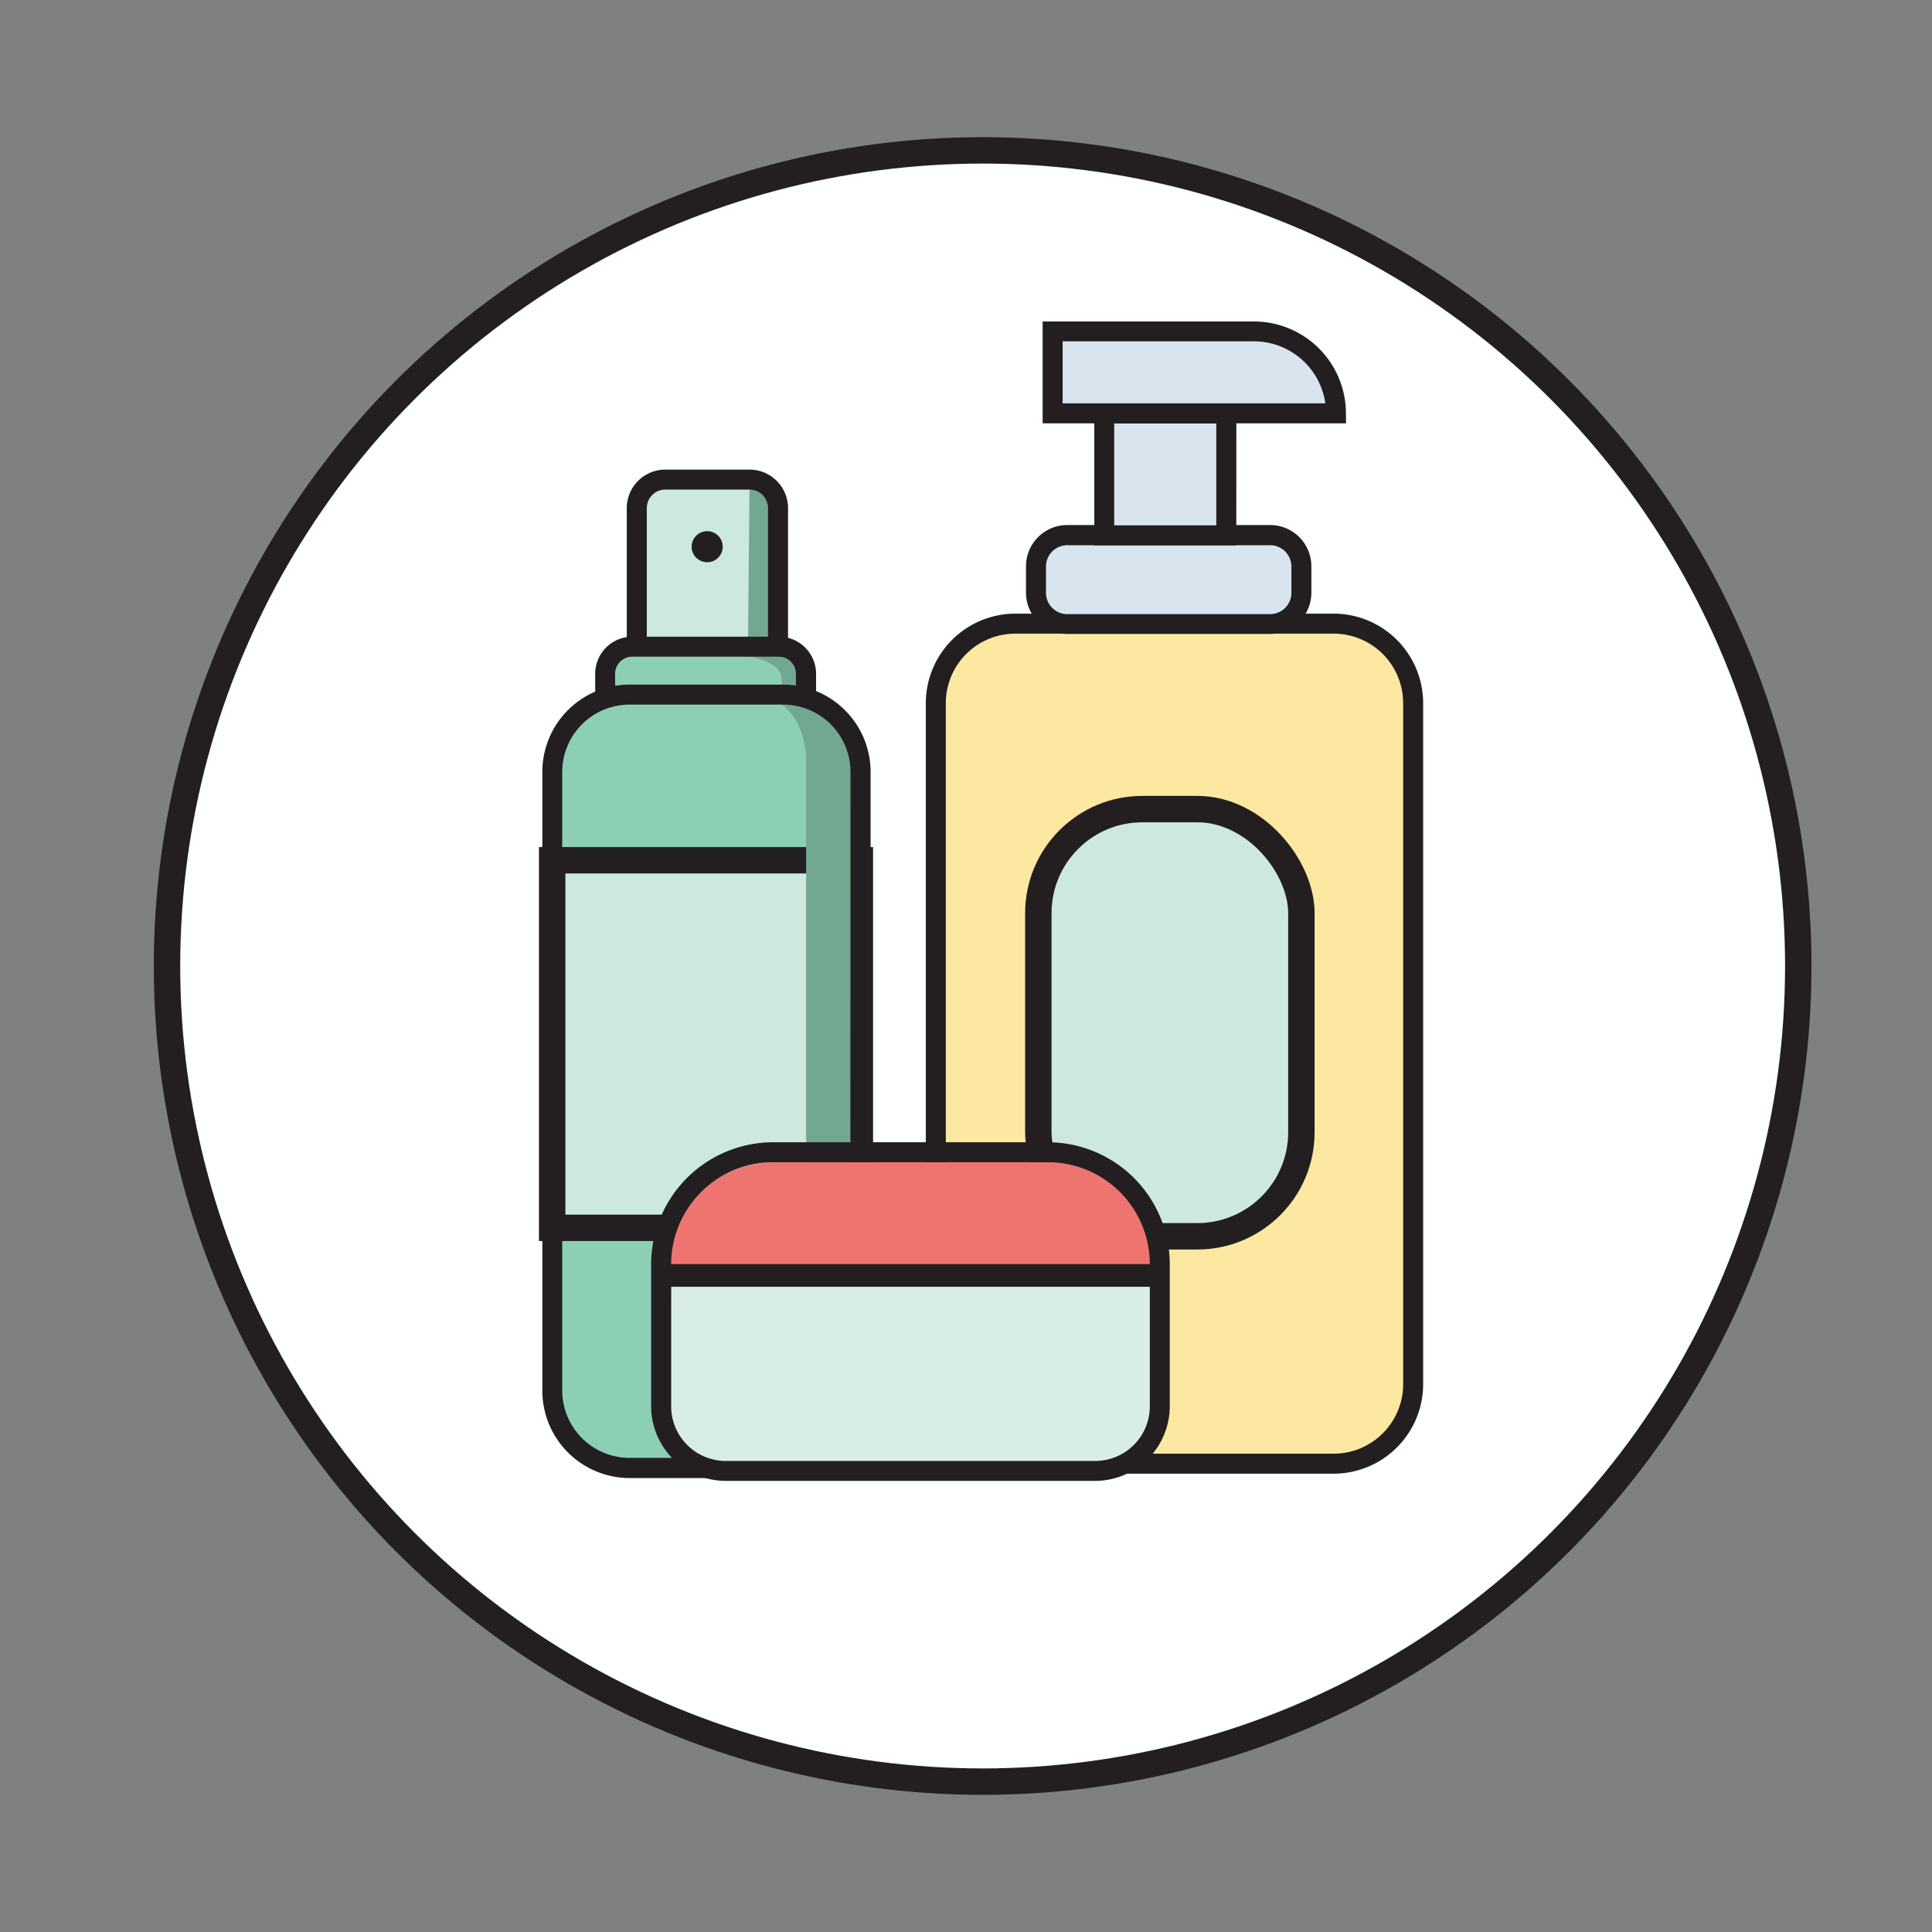 <svg xmlns="http://www.w3.org/2000/svg" viewBox="0 0 512 512"><rect x="0" y="0" width="512" height="512" fill="#808080" stroke="none"/><defs><style>.cls-1{isolation:isolate;}.cls-2{fill:none;}.cls-3{fill:#fff;}.cls-3,.cls-4,.cls-7{stroke:#231f20;stroke-miterlimit:10;}.cls-3,.cls-7{stroke-width:7px;}.cls-5,.cls-7{fill:#cde9de;}.cls-6{fill:#8dcfb5;}.cls-8{fill:#72a891;mix-blend-mode:multiply;}.cls-9{fill:#231f20;}.cls-10{fill:#fce8a0;}.cls-11{fill:#d8e5ef;}.cls-12{fill:#ee756f;}.cls-13{fill:#d8ede5;}</style></defs><g class="cls-1"><g id="Layer_2" data-name="Layer 2"><g id="Layer_1-2" data-name="Layer 1"><rect class="cls-2" width="512" height="512"/><circle class="cls-3" cx="260.41" cy="256" r="216.15"/><circle class="cls-4" cx="187.86" cy="146.47" r="4.58"/><rect class="cls-5" x="168.76" y="127.1" width="37.43" height="51.06" rx="7.54"/><rect class="cls-6" x="160.38" y="171.38" width="53.24" height="19.64" rx="7.19"/><rect class="cls-6" x="146.33" y="184.08" width="81.7" height="204.92" rx="20.48"/><rect class="cls-7" x="146.33" y="227.98" width="81.54" height="97.41"/><path class="cls-8" d="M198.65,127.1,198.19,174s8.94,1,8.94,6v6.73s6.49,3.87,6.49,15.16V377.26c0,8.07-9.57,11.74-15.43,11.74,0,0,21.88-.34,27.18-10.41s2.49-41.73,2.49-41.73V200.63s-4.49-13.26-11.59-15.46C211,176.4,211,174,211,174l-4.53-2.65V129.75Z"/><path class="cls-9" d="M216.27,183.14v-4.57a9.87,9.87,0,0,0-7.43-9.54V134.65a10.21,10.21,0,0,0-10.19-10.2H176.3a10.22,10.22,0,0,0-10.2,10.2v34.18a9.87,9.87,0,0,0-8.37,9.74v4.72a23.15,23.15,0,0,0-14,21.27v164a23.16,23.16,0,0,0,23.13,23.14h40.73a23.16,23.16,0,0,0,23.13-23.14V204.56A23.16,23.16,0,0,0,216.27,183.14Zm-44.86-48.49a4.9,4.9,0,0,1,4.89-4.9h22.35a4.89,4.89,0,0,1,4.88,4.9v34.08H171.41ZM163,178.57a4.55,4.55,0,0,1,4.54-4.54h38.86a4.54,4.54,0,0,1,4.53,4.54v3.11a22.57,22.57,0,0,0-3.42-.25H166.81a23.51,23.51,0,0,0-3.78.31Zm62.34,189.94a17.86,17.86,0,0,1-17.83,17.84H166.81A17.86,17.86,0,0,1,149,368.51V204.56a17.85,17.85,0,0,1,17.83-17.83h40.73a17.85,17.85,0,0,1,17.83,17.83Z"/><rect class="cls-10" x="248" y="165.27" width="126.5" height="222.62" rx="21.07"/><path class="cls-9" d="M353.43,390.54H269.07a23.74,23.74,0,0,1-23.72-23.71V186.34a23.75,23.75,0,0,1,23.72-23.72h84.36a23.75,23.75,0,0,1,23.72,23.72V366.83A23.74,23.74,0,0,1,353.43,390.54ZM269.07,167.92a18.44,18.44,0,0,0-18.42,18.42V366.83a18.43,18.43,0,0,0,18.42,18.41h84.36a18.43,18.43,0,0,0,18.42-18.41V186.34a18.44,18.44,0,0,0-18.42-18.42Z"/><rect class="cls-11" x="274.55" y="141.88" width="70.33" height="23.51" rx="8.28"/><path class="cls-9" d="M336.6,168H282.83a10.94,10.94,0,0,1-10.93-10.93v-7a10.94,10.94,0,0,1,10.93-10.93H336.6a10.94,10.94,0,0,1,10.93,10.93v7A10.94,10.94,0,0,1,336.6,168Zm-53.77-23.51a5.64,5.64,0,0,0-5.63,5.63v7a5.64,5.64,0,0,0,5.63,5.63H336.6a5.64,5.64,0,0,0,5.63-5.63v-7a5.64,5.64,0,0,0-5.63-5.63Z"/><rect class="cls-11" x="292.63" y="109.54" width="32.35" height="32.35"/><path class="cls-9" d="M327.63,144.53H290V106.89h37.65Zm-32.35-5.3h27.05v-27H295.28Z"/><path class="cls-11" d="M279,87.81h53.37a21.73,21.73,0,0,1,21.73,21.73v0a0,0,0,0,1,0,0H279a0,0,0,0,1,0,0V87.81A0,0,0,0,1,279,87.81Z"/><path class="cls-9" d="M356.71,112.19h-80.4v-27h56a24.41,24.41,0,0,1,24.38,24.38Zm-75.1-5.3h69.62a19.12,19.12,0,0,0-18.9-16.43H281.61Z"/><rect class="cls-7" x="275.17" y="214.42" width="69.71" height="113.21" rx="27.58"/><path class="cls-12" d="M205.44,308h75A25.57,25.57,0,0,1,306,333.59v10.53a0,0,0,0,1,0,0H176.58a0,0,0,0,1,0,0v-7.24A28.86,28.86,0,0,1,205.44,308Z"/><path class="cls-13" d="M177.86,339.26H306a0,0,0,0,1,0,0v35.81a13.83,13.83,0,0,1-13.83,13.83H191.69a13.83,13.83,0,0,1-13.83-13.83V339.26A0,0,0,0,1,177.86,339.26Z"/><path class="cls-9" d="M277.71,302.71H204.88A32.36,32.36,0,0,0,172.56,335v37.66a19.81,19.81,0,0,0,19.79,19.79h97.89A19.81,19.81,0,0,0,310,372.69V335A32.35,32.35,0,0,0,277.71,302.71ZM204.88,308h72.83a27,27,0,0,1,27,27H177.86A27.06,27.06,0,0,1,204.88,308Zm99.84,64.68a14.5,14.5,0,0,1-14.48,14.49H192.35a14.51,14.51,0,0,1-14.49-14.49V341H304.72Z"/><circle class="cls-9" cx="187.41" cy="144.88" r="4.12"/></g></g></g></svg>